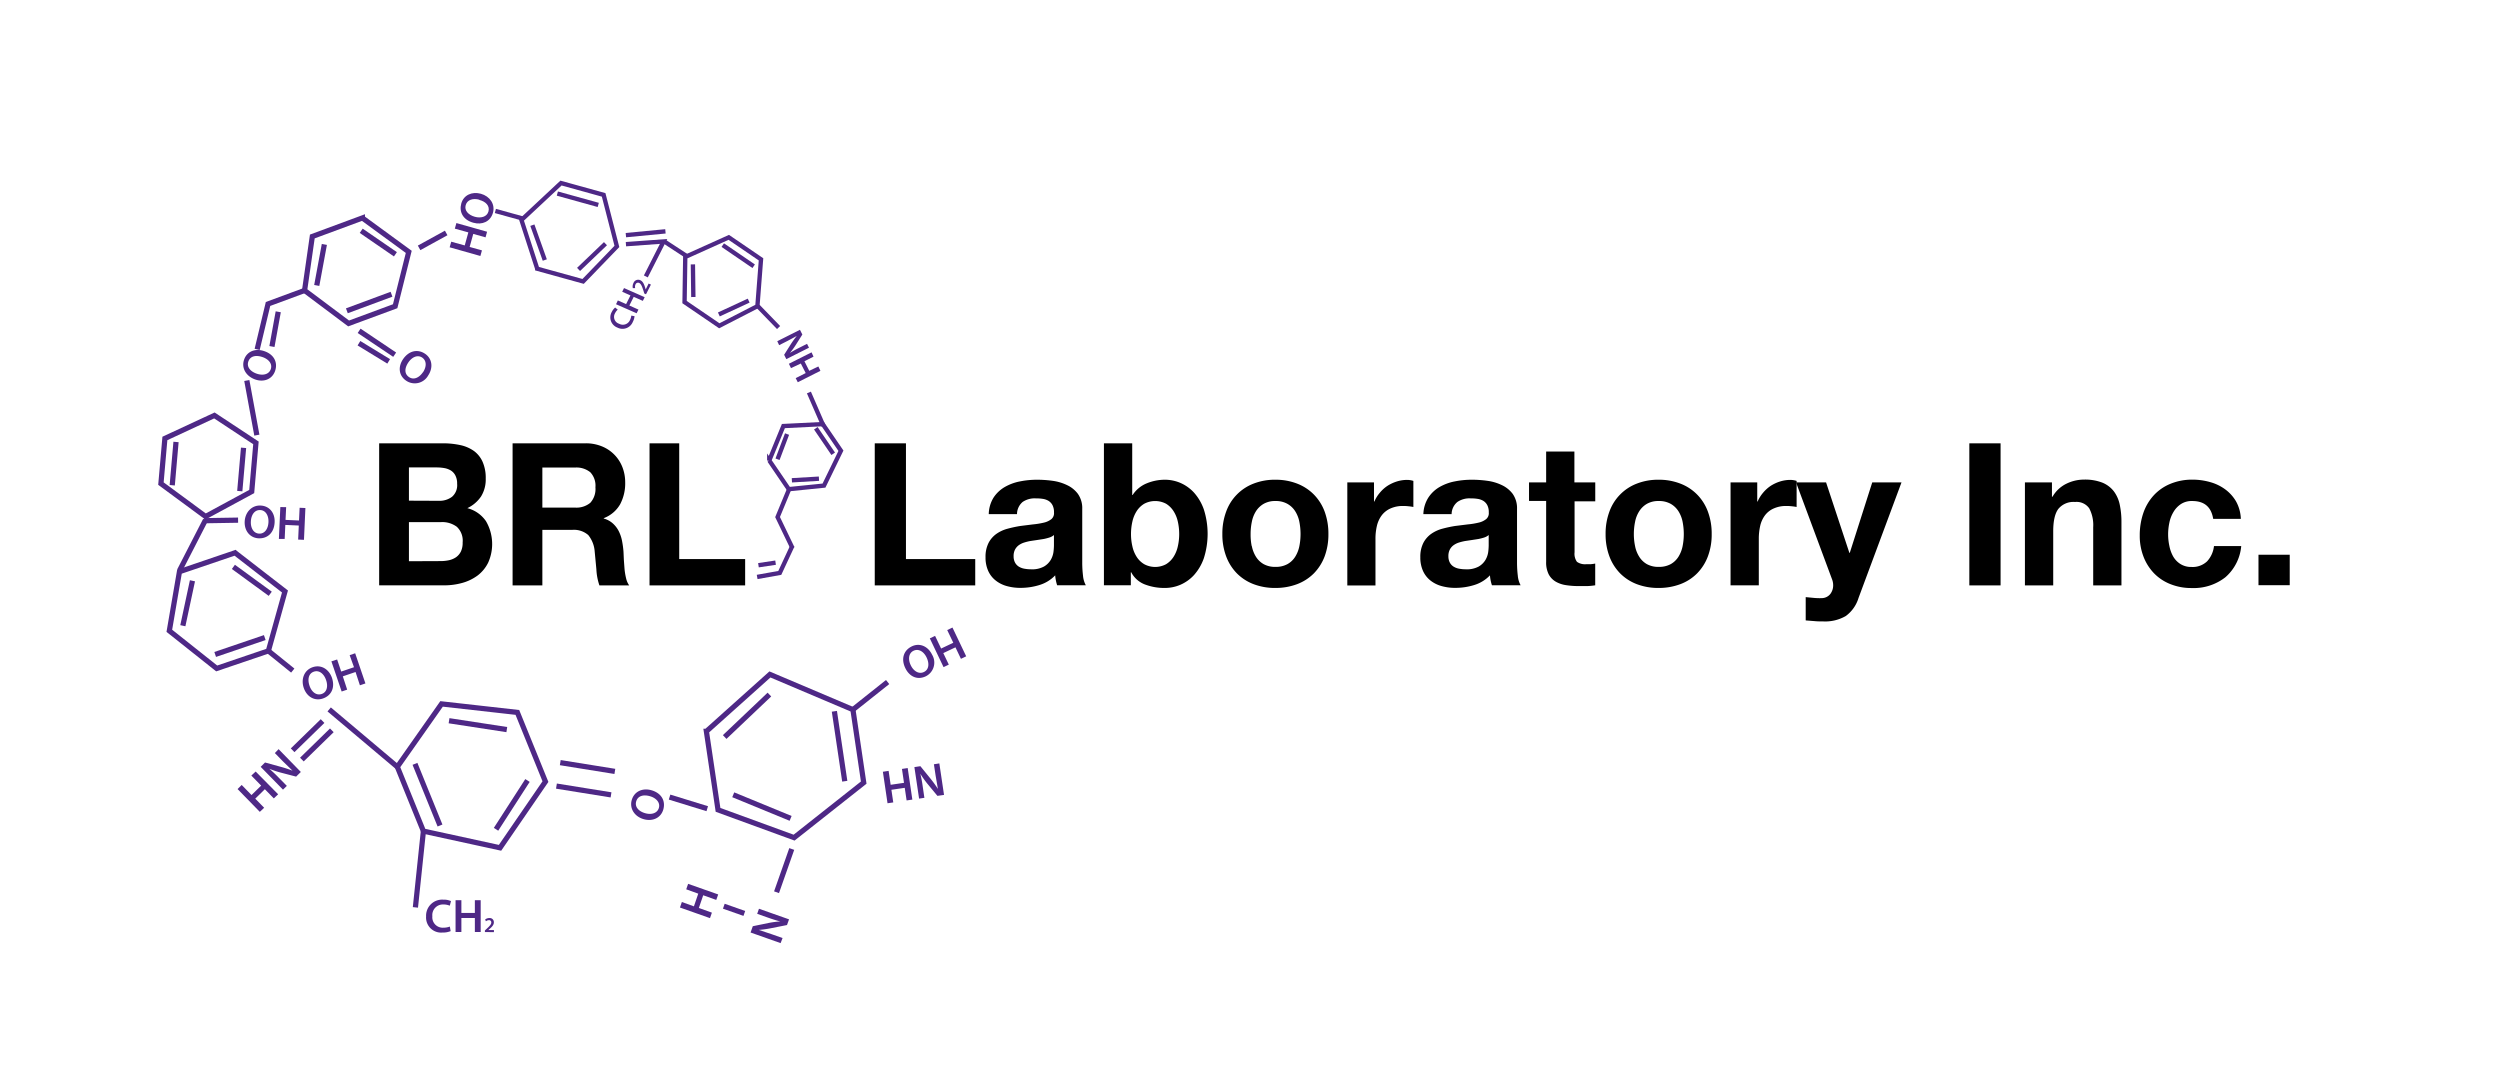 <svg xmlns="http://www.w3.org/2000/svg" viewBox="0 0 575.22 247.7"  xmlns:v="https://vecta.io/nano">
<style><![CDATA[.D{fill:#4e2886}.E{fill:none}.F{stroke:#4e2886}.G{stroke-width:1.2}]]>
#letters {
    transform-origin: 0px 0px;
    -webkit-animation: letter-animation 5s infinite cubic-bezier(.22,.61,.36,1);
    -moz-animation: letter-animation 5s infinite cubic-bezier(.22,.61,.36,1);
    -o-animation: letter-animation 5s infinite cubic-bezier(.22,.61,.36,1);
    animation: letter-animation 5s infinite cubic-bezier(.22,.61,.36,1);
}	
@-webkit-keyframes letter-animation {
    0% {fill: slateblue;}
    25% {fill: blueviolet;}
    50% {fill: darkviolet;}
    75% {fill: blueviolet;}
    100% {fill: slateblue;}
}
@-moz-keyframes letter-animation {
    0% {fill: slateblue;}
    25% {fill: blueviolet;}
    50% {fill: darkviolet;}
    75% {fill: blueviolet;}
    100% {fill: slateblue;}
}
@-o-keyframes letter-animation {
    0% {fill: slateblue;}
    25% {fill: blueviolet;}
    50% {fill: darkviolet;}
    75% {fill: blueviolet;}
    100% {fill: slateblue;}
}
@keyframes letter-animation {
    0% {fill: slateblue;}
    25% {fill: blueviolet;}
    50% {fill: darkviolet;}
    75% {fill: blueviolet;}
    100% {fill: slateblue;}
}
</style>
<path d="M149.87 181.82c2.36.67 3.3 2.49 2.75 4.43s-2.45 2.82-4.52 2.23-3.31-2.43-2.74-4.41 2.49-2.82 4.51-2.25zm-1.41 5.29c1.44.41 2.79 0 3.14-1.22s-.6-2.28-2.08-2.7-2.77-.08-3.14 1.21.62 2.3 2.08 2.71zm72.64-35.52l-1.26-2.65-2.8 1.33 1.27 2.65-1.21.58-3.16-6.62 1.21-.57 1.39 2.91 2.8-1.33-1.4-2.92 1.21-.58 3.16 6.62zm-12.8 2.13c-1.06-2.21-.32-4.12 1.5-5s3.74 0 4.66 1.91a3.52 3.52 0 0 1-1.49 5c-1.97.91-3.76-.01-4.67-1.91zm4.9-2.44c-.65-1.36-1.84-2.1-3-1.55s-1.3 2-.64 3.35c.59 1.24 1.78 2.12 3 1.55s1.29-1.99.64-3.35zm2.93 24.37l1.08 7.25-1.52.22-2.34-2.83a22.14 22.14 0 0 1-1.59-2.25h0a29.23 29.23 0 0 1 .56 3l.37 2.53-1.22.18-1.08-7.25 1.38-.21 2.37 2.92a25.82 25.82 0 0 1 1.66 2.31h0l-.53-3.08-.39-2.59zm-7.53 8.52l-.43-2.9-3.07.45.43 2.91-1.32.19-1.07-7.25 1.32-.2.47 3.2 3.07-.45-.47-3.2 1.32-.2 1.07 7.26zM179.61 217l-6.91-2.44.51-1.45 3.59-.74a21 21 0 0 1 2.74-.36h0c-.95-.23-1.85-.53-2.91-.9l-2.41-.85.41-1.17 6.92 2.44-.47 1.31-3.68.73a23.4 23.4 0 0 1-2.81.39h0l3 1 2.47.87zm-22.72-9.46l2.77 1 1-2.92-2.77-1 .44-1.26 6.92 2.44-.45 1.26-3-1.07-1 2.92 3 1.08-.44 1.26-6.91-2.44z" class="D"/><g class="E F G"><path d="M162.53 168.28l2.68 18.06 17.5 6.39 16.02-12.66-2.48-16.79-19.1-8.1-14.62 13.1z"/><path d="M166.74 169.58l10.29-9.77m-8.32 23.06l13.2 5.43m12.46-8.55l-2.39-16.09m4.26-.38l7.99-6.35m-22.06 38.41l-3.5 9.95m-50.64-24.42l12.56 2.02m-11.68-7.42l12.56 2.02m25.07 31.02l4.72 1.66"/></g><path d="M60.74 80.77c2.34.77 3.2 2.63 2.57 4.54s-2.56 2.72-4.6 2-3.21-2.56-2.56-4.52 2.6-2.68 4.59-2.02zM59.13 86c1.42.47 2.78.13 3.18-1.09s-.51-2.3-2-2.78-2.76-.19-3.18 1.08.56 2.32 2 2.79zm33.6-3.35c1.37-2 3.39-2.38 5.06-1.26s1.92 3.21.73 5a3.53 3.53 0 0 1-5 1.25c-1.82-1.2-1.96-3.25-.79-4.99zm4.6 3c.83-1.25.87-2.65-.19-3.37s-2.36-.13-3.21 1.15-.93 2.57.18 3.33 2.37.11 3.22-1.14zm-34.14 34.51c-.11 2.45-1.67 3.79-3.68 3.7s-3.31-1.75-3.21-3.86 1.6-3.78 3.67-3.68 3.32 1.74 3.22 3.84zm-5.47-.16c-.07 1.5.63 2.72 1.91 2.78s2.07-1.11 2.14-2.64c.07-1.38-.56-2.72-1.89-2.78s-2.09 1.13-2.16 2.64zm8.12-3.31l-.14 2.93 3.1.14.14-2.93 1.33.06-.33 7.32-1.34-.06.15-3.23-3.1-.14-.15 3.22h-1.33l.33-7.33zm10.53 39.25c.79 2.33-.17 4.13-2.08 4.78s-3.71-.41-4.4-2.44.11-4.11 2.07-4.77 3.73.49 4.41 2.43zm-5.15 1.85c.48 1.42 1.57 2.3 2.79 1.89s1.53-1.79 1-3.25c-.44-1.3-1.51-2.32-2.78-1.89s-1.5 1.82-1.01 3.25zm6.35-6.05l.94 2.78 2.94-1-1-2.78 1.27-.43 2.36 6.94-1.27.43-1-3.06-2.93 1 1 3.06-1.27.43-2.36-6.94zM64.1 172.37l5.12 5.25-1.09 1.07-3.56-.93a21 21 0 0 1-2.61-.88h0a30.36 30.36 0 0 1 2.22 2.1l1.82 1.84-.89.87-5.13-5.25 1-1 3.63 1a25.86 25.86 0 0 1 2.7.89h0l-2.24-2.18-1.83-1.88zM63 183.7l-2.06-2.11-2.21 2.17 2.05 2.1-1 .94-5.12-5.25.95-.94 2.26 2.32 2.22-2.17-2.26-2.31 1-.93 5.17 5.24zm40.69 30.54a4.76 4.76 0 0 1-1.91.33 3.46 3.46 0 0 1-3.74-3.7A3.7 3.7 0 0 1 102 207a4 4 0 0 1 1.77.33l-.28 1.06a3.67 3.67 0 0 0-1.44-.28 2.44 2.44 0 0 0-2.57 2.7 2.4 2.4 0 0 0 2.56 2.64 4.14 4.14 0 0 0 1.46-.26zm2.47-7.12v2.94h3.1v-2.94h1.34v7.33h-1.34v-3.23h-3.1v3.23h-1.34v-7.33zm5.41 7.33v-.36l.37-.35c.75-.69 1.1-1.07 1.1-1.49a.5.5 0 0 0-.56-.53 1.16 1.16 0 0 0-.68.26l-.17-.42a1.57 1.57 0 0 1 1-.33.94.94 0 0 1 1 1c0 .56-.4 1-1 1.52l-.27.24h1.29v.49z" class="D"/>

<g class="E F G"><path d="M54.08 127.19l-12.79 4.35-2.33 13.6 10.9 8.66 11.89-4.04 3.82-13.67-11.49-8.9z"/><path d="M53.7 130.43l8.48 6.19m-17.9-2.99l-2.21 10.34"/><path d="M49.51 150.58l11.41-3.88m22.46-96.55l-11.52 4.26-1.78 12.42 10.13 7.59 10.71-3.96 3.13-12.51-10.67-7.8z"/><path d="M83.11 53.1l7.87 5.41m-16.35-2.27l-1.75 9.44m6.93 5.83l10.27-3.81m35.42 112.14l-6.46-15.92-17.44-1.96-10.18 14.48 6 14.79 17.63 3.84 10.45-15.23z"/><path d="M121.37 179.58l-7.24 11.23m2.48-22.94l-13.29-2.04m-7.84 9.92l5.76 14.19m-43.32-76.85l.97-11.19-9.56-6.31-11.39 5.29-.91 10.39 10.27 7.57 10.62-5.75z"/><path d="M40.5 101.69l-.87 9.96m16.41-8.61l-.87 9.96m1.62-25.45l2.31 12.57"/></g>

<path d="M108.92 51.25c-2.37-.65-3.32-2.47-2.79-4.41s2.44-2.83 4.51-2.26S114 47 113.41 49s-2.47 2.81-4.49 2.25zm1.37-5.3c-1.45-.4-2.79 0-3.14 1.25s.63 2.27 2.11 2.68c1.33.37 2.77.06 3.13-1.23s-.65-2.29-2.1-2.65zm1.43 8.66l-2.83-.79-.83 3 2.83.79-.36 1.29-7.07-2 .36-1.29 3.11.86.83-3-3.11-.86.36-1.29 7.06 2z" class="D"/>

<g class="E F"><path d="M123.61 61.83l10.56 2.92 7.77-8.05-3.05-11.86-9.81-2.72-9.1 8.5 3.63 11.21z"/><path d="M125.35 59.83l-2.86-8.02m10.63 10.18l6.19-5.92m-1.66-8.92l-9.41-2.61m-7.84 5.78l-6.42-1.78"/><path d="M95.58 208.78l1.84-17.55m-6-14.79l-15.68-13.21m6.89-87.11l8.18 5.49m11.85-28.01l-6.23 3.43m-26.35 9.8l-8.41 3.11-2.5 10.45m15.05 85.52l-6.89 6.72m9.02-4.59l-6.89 6.73m-22.49-54.96l7.81-.13m6.97 30.08l5.61 4.53" class="G"/></g>

<g class="D"></g>

<g id="letters">
<path d="M424.69 141.74a9.46 9.46 0 0 1-5.22 1.24c-.67 0-1.33 0-2-.07l-2-.16v-5.36l1.88.18a13.68 13.68 0 0 0 1.92.05 2.53 2.53 0 0 0 1.9-1 3.26 3.26 0 0 0 .62-1.92 3.81 3.81 0 0 0-.28-1.47L413.25 111h6.91l5.36 16.21h.09l5.17-16.21h6.73l-9.89 26.6a8 8 0 0 1-2.93 4.14zM460.31 102v32.69h-7.19V102zm11.82 9v3.29h.13a7.43 7.43 0 0 1 3.21-3 9.19 9.19 0 0 1 4-.94 10.93 10.93 0 0 1 4.28.71 6.4 6.4 0 0 1 2.63 2 7.75 7.75 0 0 1 1.35 3.07 19.07 19.07 0 0 1 .39 4v14.56h-6.5v-13.37a8.29 8.29 0 0 0-.92-4.37 3.55 3.55 0 0 0-3.25-1.45 4.5 4.5 0 0 0-3.84 1.58c-.8 1.06-1.19 2.79-1.19 5.2v12.41h-6.51V111zm32.27 4.28a4.51 4.51 0 0 0-2.61.71 5.56 5.56 0 0 0-1.71 1.83 7.67 7.67 0 0 0-.94 2.47 12.91 12.91 0 0 0-.28 2.68 12.47 12.47 0 0 0 .28 2.61A8.1 8.1 0 0 0 500 128a5 5 0 0 0 1.67 1.76 4.59 4.59 0 0 0 2.57.69 4.8 4.8 0 0 0 3.59-1.3 6.15 6.15 0 0 0 1.58-3.51h6.27a10.75 10.75 0 0 1-3.66 7.19 11.83 11.83 0 0 1-7.74 2.47 12.83 12.83 0 0 1-4.87-.89 10.7 10.7 0 0 1-3.78-2.49 11.39 11.39 0 0 1-2.43-3.83 13.22 13.22 0 0 1-.87-4.87 15.87 15.87 0 0 1 .8-5.11 11.5 11.5 0 0 1 2.36-4.07 10.7 10.7 0 0 1 3.8-2.68 13 13 0 0 1 5.13-1 14.72 14.72 0 0 1 4.05.55 10.59 10.59 0 0 1 3.53 1.69 9.17 9.17 0 0 1 2.5 2.79 8.86 8.86 0 0 1 1.09 4h-6.36c-.45-2.76-2.05-4.11-4.83-4.11zm22.44 12.36v7h-7.19v-7zM101.9 102a18.76 18.76 0 0 1 4 .41 8.54 8.54 0 0 1 3.14 1.35 6.26 6.26 0 0 1 2 2.5 9.11 9.11 0 0 1 .72 3.84 7.44 7.44 0 0 1-1.07 4.12 7.84 7.84 0 0 1-3.16 2.7 7.46 7.46 0 0 1 4.29 3 10.44 10.44 0 0 1 .51 9.52 8.31 8.31 0 0 1-2.47 3 10.79 10.79 0 0 1-3.53 1.69 15.44 15.44 0 0 1-4.08.55H87.24V102zm-.9 13.23a4.76 4.76 0 0 0 3-.92 3.52 3.52 0 0 0 1.18-3 4 4 0 0 0-.39-1.88 2.9 2.9 0 0 0-1-1.14 4.31 4.31 0 0 0-1.5-.58 10.22 10.22 0 0 0-1.77-.16h-6.43v7.65zm.4 13.87a9.16 9.16 0 0 0 1.91-.2 4.73 4.73 0 0 0 1.62-.69 3.53 3.53 0 0 0 1.11-1.3 4.67 4.67 0 0 0 .41-2.11 4.35 4.35 0 0 0-1.35-3.6 5.6 5.6 0 0 0-3.57-1.07h-7.44v9zm33.33-27.1a9.68 9.68 0 0 1 3.78.71 8.44 8.44 0 0 1 4.71 4.81 9.59 9.59 0 0 1 .63 3.5 10.25 10.25 0 0 1-1.16 5 7.32 7.32 0 0 1-3.77 3.2v.09a5.19 5.19 0 0 1 2.09 1.13 6.11 6.11 0 0 1 1.36 1.78 8.54 8.54 0 0 1 .76 2.27 20.9 20.9 0 0 1 .33 2.47l.08 1.83.16 2.15a14.69 14.69 0 0 0 .35 2.09 4.62 4.62 0 0 0 .72 1.67h-6.85a13.31 13.31 0 0 1-.7-3.71l-.39-4.12a6.79 6.79 0 0 0-1.48-3.76 5 5 0 0 0-3.71-1.19h-6.85v12.78h-6.85V102zm-2.44 14.79a5 5 0 0 0 3.53-1.1 4.7 4.7 0 0 0 1.18-3.57 4.47 4.47 0 0 0-1.18-3.46 5.06 5.06 0 0 0-3.53-1.08h-7.5v9.21zM156.28 102v26.64h15.17v6.05h-22V102z"/>
<path d="M208.45 102v26.64h15.94v6.05h-23.12V102zm20.15 12.5a7.72 7.72 0 0 1 2.56-2.43 11.27 11.27 0 0 1 3.5-1.3 20 20 0 0 1 3.92-.39 26.33 26.33 0 0 1 3.62.25 11.09 11.09 0 0 1 3.34 1 6.57 6.57 0 0 1 2.47 2 5.7 5.7 0 0 1 1 3.46v12.31a25.22 25.22 0 0 0 .18 3.07 5.59 5.59 0 0 0 .65 2.2h-6.6a8.77 8.77 0 0 1-.29-1.12 7.49 7.49 0 0 1-.16-1.17 8.38 8.38 0 0 1-3.67 2.24 14.59 14.59 0 0 1-4.3.64 11.44 11.44 0 0 1-3.16-.41 7.09 7.09 0 0 1-2.56-1.28 5.85 5.85 0 0 1-1.72-2.2 7.45 7.45 0 0 1-.62-3.16 7 7 0 0 1 .71-3.32 5.88 5.88 0 0 1 1.83-2.08 8.17 8.17 0 0 1 2.57-1.17 29.37 29.37 0 0 1 2.9-.62l2.89-.36a17.94 17.94 0 0 0 2.52-.41 4.4 4.4 0 0 0 1.74-.81 1.77 1.77 0 0 0 .59-1.53 3.43 3.43 0 0 0-.34-1.67 2.57 2.57 0 0 0-.92-1 3.61 3.61 0 0 0-1.33-.46 10.31 10.31 0 0 0-1.62-.11 4.92 4.92 0 0 0-3 .82 3.7 3.7 0 0 0-1.3 2.81h-6.5a7.52 7.52 0 0 1 1.1-3.8zm12.84 9.18a11.2 11.2 0 0 1-1.33.34l-1.49.23-1.55.23a11.66 11.66 0 0 0-1.44.36 4.36 4.36 0 0 0-1.24.62 3 3 0 0 0-.85 1 3.19 3.19 0 0 0-.32 1.51 3.06 3.06 0 0 0 .32 1.46 2.55 2.55 0 0 0 .87.94 3.7 3.7 0 0 0 1.28.48 8.42 8.42 0 0 0 1.52.14 5.7 5.7 0 0 0 3-.64 4.34 4.34 0 0 0 1.56-1.54 5 5 0 0 0 .62-1.8 13.75 13.75 0 0 0 .11-1.47v-2.44a2.86 2.86 0 0 1-1.06.58zM260.51 102v11.9h.09a7 7 0 0 1 3.23-2.68 11 11 0 0 1 4.23-.84 9 9 0 0 1 3.53.73 9.23 9.23 0 0 1 3.14 2.24 11.53 11.53 0 0 1 2.26 3.87 18.52 18.52 0 0 1 0 11.22 11.53 11.53 0 0 1-2.26 3.87 9.23 9.23 0 0 1-3.14 2.24 9 9 0 0 1-3.53.73 12.5 12.5 0 0 1-4.67-.82 5.93 5.93 0 0 1-3.11-2.79h-.09v3H254V102zM271 120a7.41 7.41 0 0 0-1-2.42 5.37 5.37 0 0 0-1.71-1.68 5.37 5.37 0 0 0-5 0 5.27 5.27 0 0 0-1.74 1.68 7.41 7.41 0 0 0-1 2.42 12.93 12.93 0 0 0-.32 2.89 12.59 12.59 0 0 0 .32 2.83 7.37 7.37 0 0 0 1 2.43 5.23 5.23 0 0 0 1.74 1.67 5.29 5.29 0 0 0 5 0 5.34 5.34 0 0 0 1.71-1.67 7.37 7.37 0 0 0 1-2.43 12.59 12.59 0 0 0 .32-2.83A12.93 12.93 0 0 0 271 120zm11.12-2.27a10.81 10.81 0 0 1 6.32-6.46 13.39 13.39 0 0 1 5-.89 13.56 13.56 0 0 1 5 .89 10.91 10.91 0 0 1 3.87 2.52 11.12 11.12 0 0 1 2.48 3.94 14.72 14.72 0 0 1 .86 5.15 14.51 14.51 0 0 1-.86 5.12 11.31 11.31 0 0 1-2.48 3.92 10.84 10.84 0 0 1-3.87 2.49 14 14 0 0 1-5 .87 13.8 13.8 0 0 1-5-.87 10.85 10.85 0 0 1-3.85-2.49 11.14 11.14 0 0 1-2.47-3.92 14.28 14.28 0 0 1-.87-5.12 14.49 14.49 0 0 1 .87-5.15zm5.91 7.92a7.26 7.26 0 0 0 .93 2.42 5 5 0 0 0 1.77 1.72 5.36 5.36 0 0 0 2.75.64 5.45 5.45 0 0 0 2.76-.64 4.93 4.93 0 0 0 1.79-1.72 7.27 7.27 0 0 0 .94-2.42 14.14 14.14 0 0 0 .27-2.77 14.52 14.52 0 0 0-.27-2.8 7.11 7.11 0 0 0-.94-2.42 5.09 5.09 0 0 0-1.79-1.72 5.35 5.35 0 0 0-2.76-.66 5.26 5.26 0 0 0-2.75.66 5.2 5.2 0 0 0-1.77 1.72 7.1 7.1 0 0 0-.93 2.42 13.78 13.78 0 0 0-.28 2.8 13.42 13.42 0 0 0 .25 2.77zM316.14 111v4.39h.09a7.74 7.74 0 0 1 1.24-2 8 8 0 0 1 1.78-1.61 9.05 9.05 0 0 1 2.15-1 7.94 7.94 0 0 1 2.38-.36 4.82 4.82 0 0 1 1.42.23v6a10.63 10.63 0 0 0-1.1-.16 10.38 10.38 0 0 0-1.23-.07 6.86 6.86 0 0 0-3 .6 5.16 5.16 0 0 0-2 1.62 6.56 6.56 0 0 0-1.07 2.4 12.79 12.79 0 0 0-.32 3v10.67H310V111zm12.5 3.5a7.72 7.72 0 0 1 2.56-2.43 11.27 11.27 0 0 1 3.5-1.3 20 20 0 0 1 3.92-.39 26.09 26.09 0 0 1 3.61.25 11.07 11.07 0 0 1 3.35 1 6.65 6.65 0 0 1 2.47 2 5.7 5.7 0 0 1 1 3.46v12.31a25.22 25.22 0 0 0 .18 3.07 5.59 5.59 0 0 0 .65 2.2h-6.6a9.31 9.31 0 0 1-.46-2.29 8.35 8.35 0 0 1-3.66 2.24 14.59 14.59 0 0 1-4.3.64 11.44 11.44 0 0 1-3.16-.41 7.22 7.22 0 0 1-2.57-1.28 5.93 5.93 0 0 1-1.71-2.2 7.45 7.45 0 0 1-.62-3.16 7 7 0 0 1 .71-3.32 5.88 5.88 0 0 1 1.83-2.08 8.21 8.21 0 0 1 2.56-1.17 29.56 29.56 0 0 1 2.91-.62l2.89-.36a17.54 17.54 0 0 0 2.51-.41 4.27 4.27 0 0 0 1.74-.81 1.75 1.75 0 0 0 .6-1.53 3.43 3.43 0 0 0-.34-1.67 2.57 2.57 0 0 0-.92-1 3.61 3.61 0 0 0-1.33-.46 10.31 10.31 0 0 0-1.62-.11 4.92 4.92 0 0 0-3 .82 3.66 3.66 0 0 0-1.34 2.81h-6.5a7.52 7.52 0 0 1 1.14-3.8zm12.84 9.18a11.72 11.72 0 0 1-1.33.34l-1.49.23-1.55.23a12.28 12.28 0 0 0-1.45.36 4.43 4.43 0 0 0-1.23.62 2.91 2.91 0 0 0-.85 1 3.19 3.19 0 0 0-.32 1.51 3.06 3.06 0 0 0 .32 1.46 2.47 2.47 0 0 0 .87.94 3.62 3.62 0 0 0 1.28.48 8.4 8.4 0 0 0 1.51.14 5.71 5.71 0 0 0 3-.64 4.34 4.34 0 0 0 1.56-1.54 5 5 0 0 0 .62-1.8 13.75 13.75 0 0 0 .11-1.47v-2.44a2.94 2.94 0 0 1-1.05.58zM367.05 111v4.35h-4.76v11.72a3.17 3.17 0 0 0 .55 2.2 3.22 3.22 0 0 0 2.2.54h1a9.64 9.64 0 0 0 1-.14v5a15.75 15.75 0 0 1-1.83.18h-2a18.58 18.58 0 0 1-2.86-.21 6.69 6.69 0 0 1-2.38-.8 4.28 4.28 0 0 1-1.63-1.69 6.06 6.06 0 0 1-.59-2.89v-14h-3.94V111h3.94v-7.1h6.5v7.1zm3.25 6.73a10.81 10.81 0 0 1 6.32-6.46 13.39 13.39 0 0 1 5-.89 13.56 13.56 0 0 1 5 .89 10.82 10.82 0 0 1 3.87 2.52 11 11 0 0 1 2.48 3.94 14.49 14.49 0 0 1 .87 5.15 14.28 14.28 0 0 1-.87 5.12 11.16 11.16 0 0 1-2.48 3.92 10.75 10.75 0 0 1-3.87 2.49 14 14 0 0 1-5 .87 13.8 13.8 0 0 1-5-.87 10.85 10.85 0 0 1-3.85-2.49 11.14 11.14 0 0 1-2.47-3.92 14.28 14.28 0 0 1-.87-5.12 14.49 14.49 0 0 1 .87-5.15zm5.91 7.92a7.07 7.07 0 0 0 .94 2.42 5 5 0 0 0 1.76 1.72 5.36 5.36 0 0 0 2.75.64 5.51 5.51 0 0 0 2.77-.64 5 5 0 0 0 1.78-1.72 7.27 7.27 0 0 0 .94-2.42 14.14 14.14 0 0 0 .27-2.77 14.52 14.52 0 0 0-.27-2.8 7.11 7.11 0 0 0-.94-2.42 5.15 5.15 0 0 0-1.78-1.72 5.41 5.41 0 0 0-2.77-.66 5.26 5.26 0 0 0-2.75.66 5.17 5.17 0 0 0-1.76 1.72 6.91 6.91 0 0 0-.94 2.42 13.78 13.78 0 0 0-.28 2.8 13.42 13.42 0 0 0 .28 2.77zM404.32 111v4.39h.09a8 8 0 0 1 1.24-2 8.25 8.25 0 0 1 1.78-1.61 9.05 9.05 0 0 1 2.15-1 8 8 0 0 1 2.39-.36 4.8 4.8 0 0 1 1.41.23v6a10.81 10.81 0 0 0-1.09-.16 10.67 10.67 0 0 0-1.24-.07 6.86 6.86 0 0 0-3 .6 5.06 5.06 0 0 0-2 1.62A6.41 6.41 0 0 0 405 121a13.35 13.35 0 0 0-.32 3v10.67h-6.5V111z"/></g>

<g class="E F"><path d="M189.46 97.98l-3.34-7.67m-11.75-19.87l4.77 4.92m-4.93 57.39l5.21-.93 2.9-6.23"/><path d="M174.51 130.05l3.94-.59m3.04-16.72l-2.58 6.23 3.43 7.13m-38.32-69.92l8.67-.63-4.09 8.05m-4.59-9.5l9.1-.87"/></g><path d="M146 72.75a3.41 3.41 0 0 1-.39 1.3 2.56 2.56 0 0 1-3.56 1.32 2.51 2.51 0 0 1-1.28-3.61 3.15 3.15 0 0 1 .77-1l.6.49a2.5 2.5 0 0 0-.63.83 1.65 1.65 0 0 0 .94 2.41 1.78 1.78 0 0 0 2.51-.87 2.91 2.91 0 0 0 .29-1zm-3.84-3.62l1.9.84 1-2-1.9-.84.42-.85 4.75 2.1-.42.85-2.1-.93-1 2 2.09.93-.42.85-4.74-2.08zm6.48-1.42l-.39-.17-.17-.56c-.36-1.12-.59-1.66-1-1.87a.62.62 0 0 0-.86.34 1.25 1.25 0 0 0-.07.84h-.55a1.76 1.76 0 0 1 .16-1.18 1.15 1.15 0 0 1 1.56-.64c.6.27.87.9 1.13 1.73l.12.4.67-1.36.53.24z" class="D"/>

<g class="E F"><path d="M64.02 71.74l-1.45 7.99m-15.29 39.92l-5.99 11.66m41.3-52.34l6.84 4.18m64.63 100.25l8.67 2.67" class="G"/><path d="M157.51 69.51l7.99 5.45 8.77-4.51.83-10.78-7.42-5.06-10.01 4.51-.16 10.39z"/><path d="M159.53 68.34l-.1-7.51m5.97 11.52l6.86-3.18m1.15-7.91l-7.11-4.86m-8.19 2.6l-5.28-3.45"/></g><path d="M178.84 78.51l5.22-2.63.55 1.09-1.56 2.47a18 18 0 0 1-1.3 1.77h0c.66-.42 1.33-.78 2.12-1.18l1.82-.92.45.89-5.22 2.63-.5-1 1.58-2.5a20.92 20.92 0 0 1 1.33-1.83h0l-2.2 1.18-1.86.94zm8.34 3.55l-2.09 1.06 1.11 2.2 2.09-1 .48 1-5.21 2.63-.48-.95 2.3-1.16-1.12-2.2L182 84.7l-.49-1 5.22-2.63z" class="D"/><g class="E F"><path d="M177 105.95l4.49 6.6 8.1-.82 3.9-8.02-4.18-6.13-9.06.45-3.25 7.92z"/><path d="M178.9 105.67l2.19-5.8m1.11 10.64l6.23-.37m3.28-5.73l-4-5.87"/></g>
</svg>